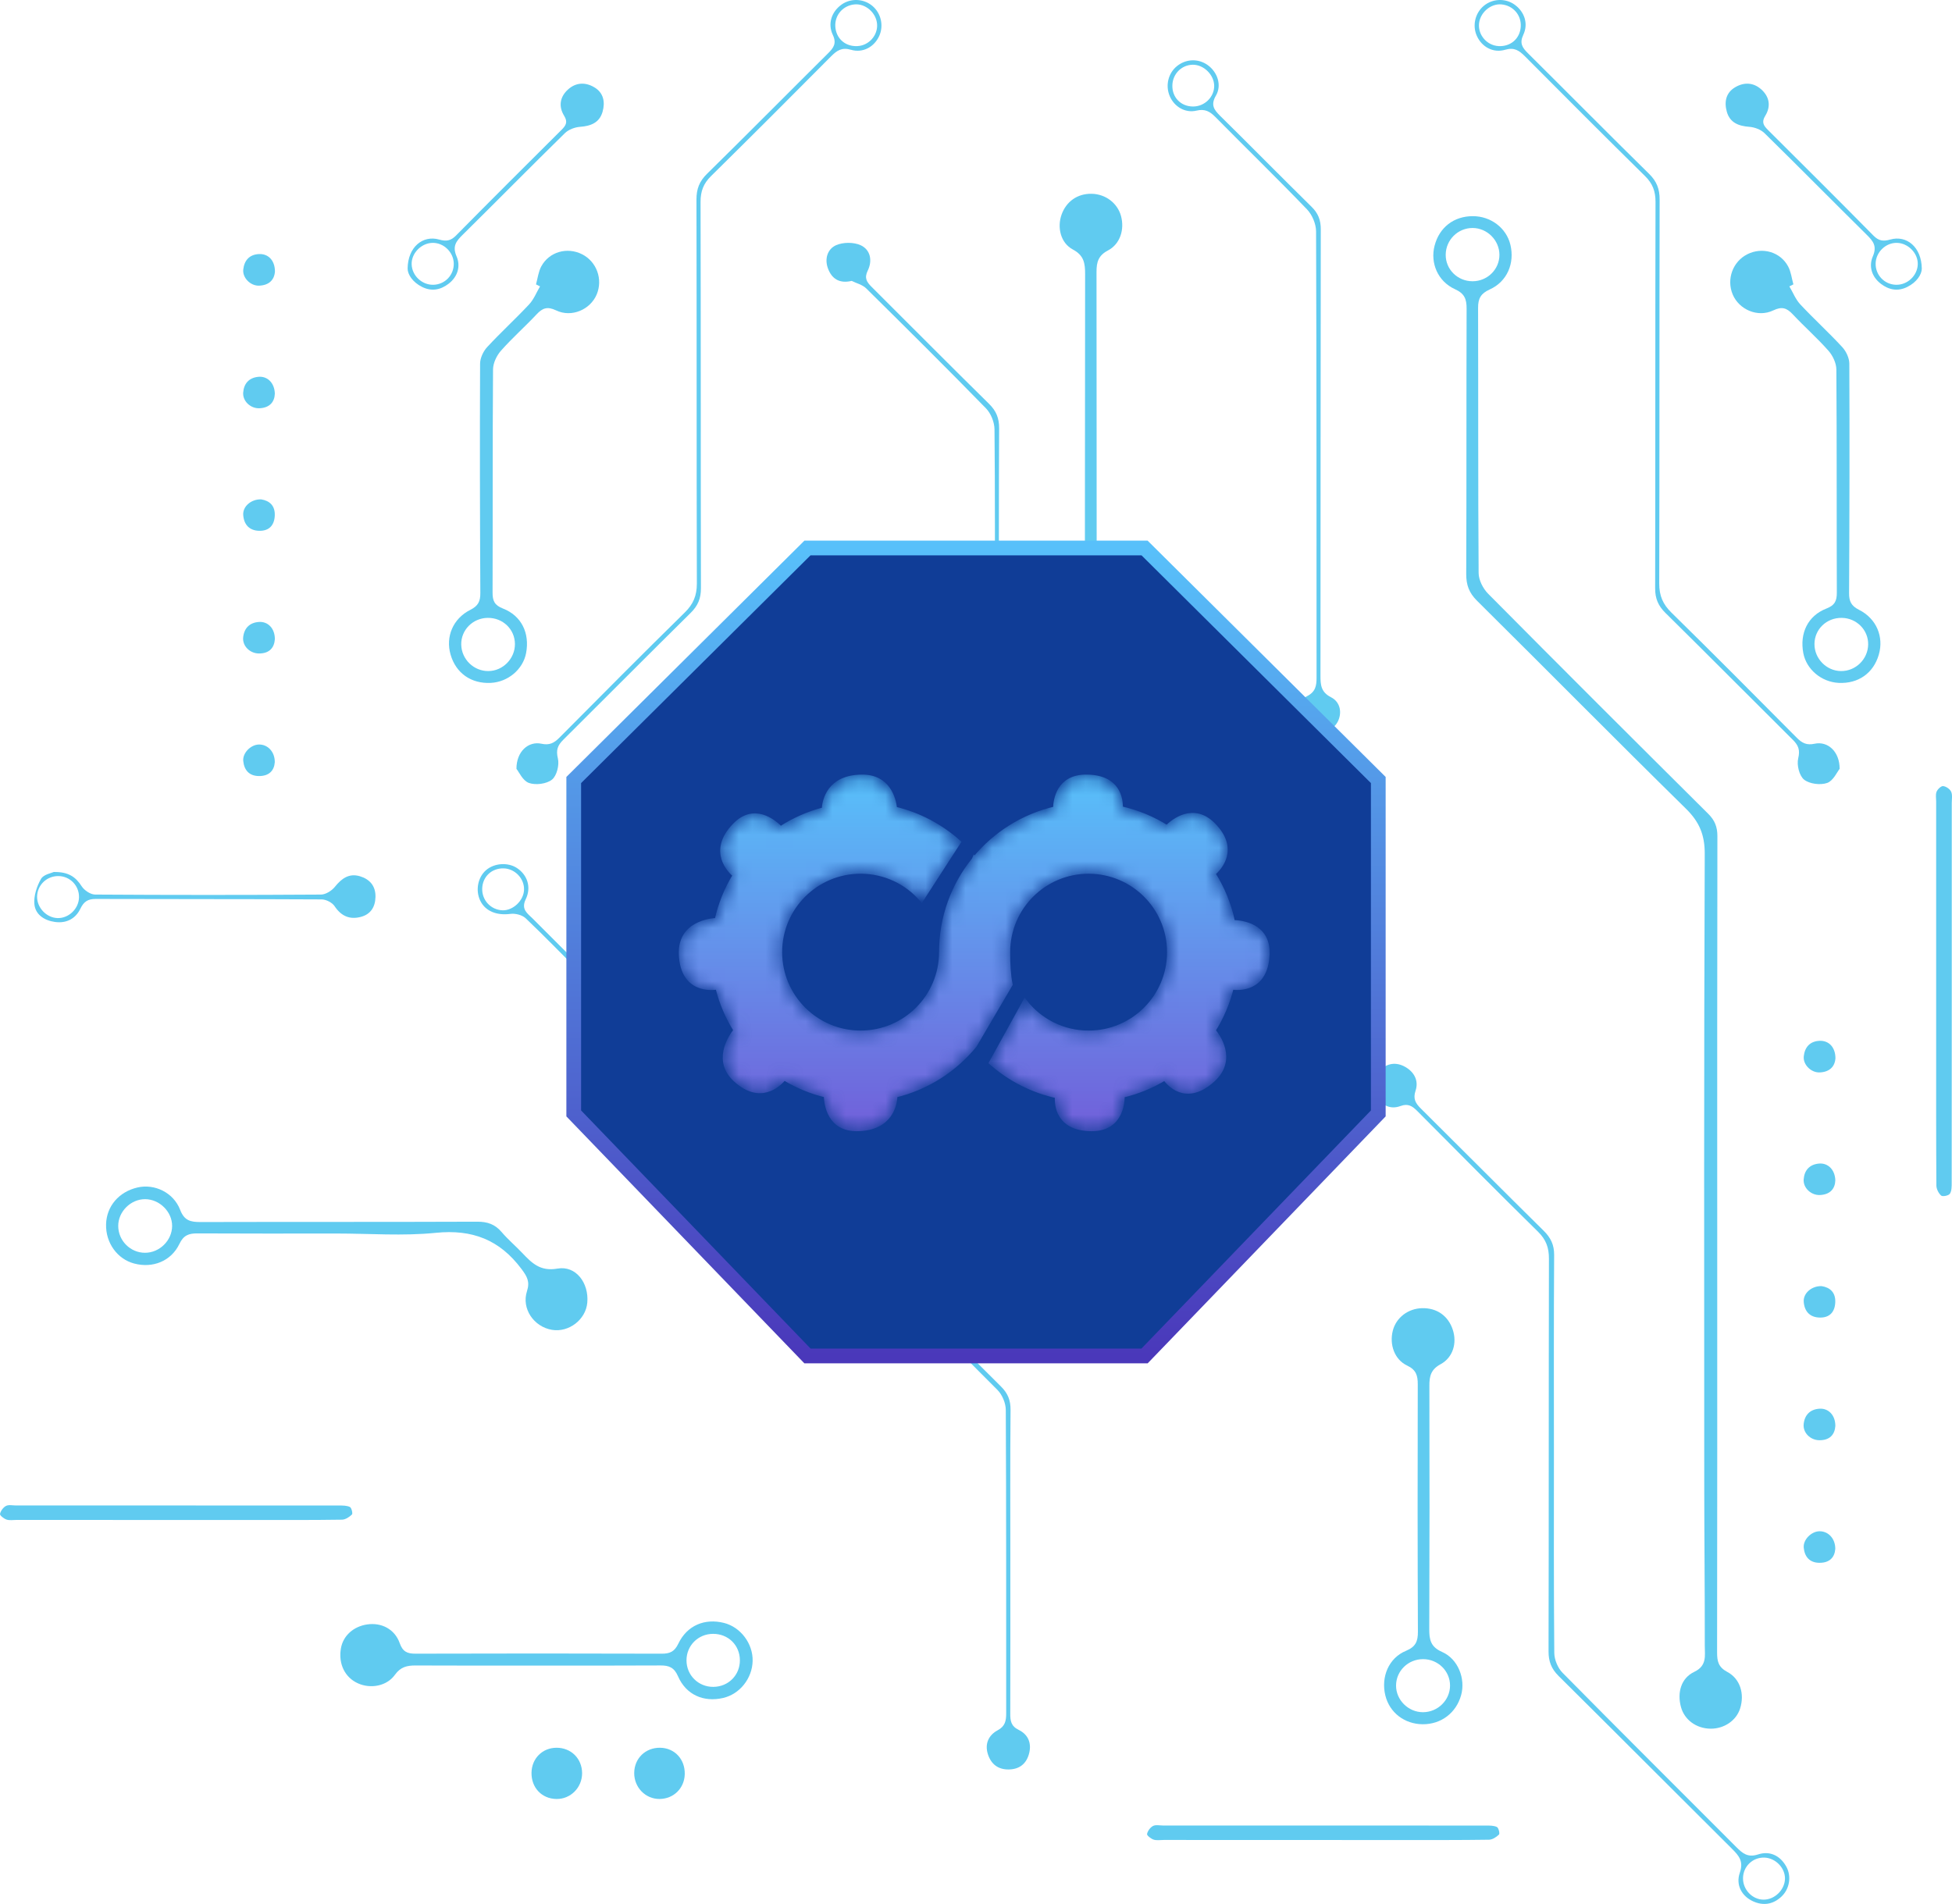 <?xml version="1.0" encoding="UTF-8"?>
<svg id="Layer_1" data-name="Layer 1" xmlns="http://www.w3.org/2000/svg" width="146.354" height="142.779" xmlns:xlink="http://www.w3.org/1999/xlink" viewBox="0 0 146.354 142.779">
  <defs>
    <style>
      .cls-1 {
        fill: url(#linear-gradient-2);
        stroke: url(#linear-gradient-3);
        stroke-width: .332px;
      }

      .cls-2 {
        mask: url(#mask);
      }

      .cls-3 {
        fill: none;
        stroke: url(#linear-gradient);
        stroke-width: 1.104px;
      }

      .cls-4 {
        fill: rgba(93, 202, 239, .98);
      }

      .cls-4, .cls-5, .cls-6 {
        stroke-width: 0px;
      }

      .cls-5 {
        fill: #103d97;
      }

      .cls-6 {
        fill: #fff;
      }
    </style>
    <linearGradient id="linear-gradient" x1="73.178" y1="101.684" x2="73.178" y2="41.094" gradientTransform="translate(0 142.778) scale(1 -1)" gradientUnits="userSpaceOnUse">
      <stop offset="0" stop-color="#58c0fa"/>
      <stop offset="1" stop-color="#4a38ba"/>
    </linearGradient>
    <mask id="mask" x="50.894" y="58.087" width="44.3" height="26.742" maskUnits="userSpaceOnUse">
      <g id="path-34-inside-1_836_8755" data-name="path-34-inside-1 836 8755">
        <path class="cls-6" d="m92.437,69.159c-.271-1.316-.779-2.545-1.474-3.645.526-.461,1.764-1.859.026-3.641-1.513-1.55-3.045-.274-3.498.176-1.05-.661-2.217-1.148-3.467-1.427.024-.716-.182-2.361-2.579-2.369-2.051-.006-2.308,1.69-2.327,2.387-2.414.56-4.527,1.909-6.046,3.764-.005-.006-.011-.015-.016-.021l-.042.094c-1.527,1.895-2.442,4.303-2.442,6.925,0,3.34-2.708,6.047-6.047,6.047s-6.048-2.708-6.048-6.047,2.708-6.047,6.048-6.047c1.827,0,3.464.81,4.573,2.09l2.774-4.293c-1.339-1.193-2.969-2.064-4.772-2.495-.094-.797-.518-2.409-2.459-2.403-2.49.008-2.83,1.784-2.869,2.45-1.168.3-2.259.787-3.245,1.426-.524-.535-1.985-1.735-3.43-.255-1.924,1.972-.331,3.475.01,3.756-.631,1.026-1.095,2.161-1.363,3.372-.439.019-2.779.232-2.682,2.569.116,2.801,2.356,2.534,2.737,2.467.284,1.156.748,2.24,1.363,3.22-.469.605-1.555,2.329-.003,3.728,1.832,1.655,3.182.406,3.636-.14.958.582,2.013,1.021,3.133,1.292.023.729.282,2.551,2.348,2.524,2.554-.032,2.83-1.903,2.85-2.522,2.374-.573,4.448-1.911,5.947-3.74l2.683-4.574c-.144-.731-.184-1.563-.184-2.424,0-3.34,2.708-6.047,6.048-6.047s6.047,2.708,6.047,6.047-2.708,6.047-6.047,6.047c-1.942,0-3.669-.914-4.775-2.335l-2.527,4.577c.024.021.048.042.071.063,1.369,1.187,3.033,2.04,4.867,2.44-.045.668.071,2.438,2.556,2.469,2.216.029,2.354-1.951,2.35-2.513,1.135-.268,2.203-.708,3.172-1.295.26.368,1.569,1.963,3.596.132,1.693-1.529.369-3.317.04-3.711.619-.984,1.087-2.071,1.372-3.232.504.074,2.573.211,2.682-2.475.092-2.206-1.987-2.401-2.59-2.411h.002Z"/>
      </g>
    </mask>
    <linearGradient id="linear-gradient-2" x1="73.044" y1="84.525" x2="73.044" y2="58.115" gradientTransform="translate(0 142.778) scale(1 -1)" gradientUnits="userSpaceOnUse">
      <stop offset="0" stop-color="#58c0fa"/>
      <stop offset="1" stop-color="#7160da"/>
    </linearGradient>
    <linearGradient id="linear-gradient-3" x1="73.044" y1="84.525" x2="73.044" y2="58.115" gradientTransform="translate(0 142.778) scale(1 -1)" gradientUnits="userSpaceOnUse">
      <stop offset="0" stop-color="#58c0fa"/>
      <stop offset="1" stop-color="#7160da"/>
    </linearGradient>
  </defs>
  <path class="cls-4" d="m128.752,93.317c.001,10.203.006,20.406-.01,30.609-.001.66.098,1.099.764,1.453.982.522,1.305,1.668.959,2.751-.287.898-1.197,1.517-2.213,1.506-1.069-.011-1.96-.664-2.22-1.627-.295-1.095.013-2.169,1.004-2.639.96-.455.782-1.224.783-1.937.007-4.081-.039-8.161-.041-12.242-.006-15.717-.025-31.434.037-47.151.006-1.442-.405-2.409-1.414-3.4-5.253-5.162-10.428-10.404-15.659-15.589-.597-.592-.814-1.186-.81-2.009.028-6.632.006-13.264.029-19.896.003-.716-.155-1.135-.87-1.458-1.29-.583-1.87-1.967-1.531-3.265.36-1.375,1.44-2.21,2.861-2.213,1.351-.003,2.518.882,2.822,2.14.336,1.391-.241,2.767-1.55,3.357-.666.3-.874.676-.872,1.374.02,6.632-.006,13.264.041,19.896.004.523.332,1.163.712,1.547,5.477,5.525,10.984,11.02,16.503,16.504.494.491.688.989.687,1.681-.02,10.203-.014,20.406-.012,30.609Zm-18.349-72.225c1.116.001,2.022-.89,2.019-1.986-.003-1.091-.921-2.007-2.013-2.009-1.104-.001-2.005.893-2.015,2.002-.011,1.101.887,1.991,2.009,1.992Z"/>
  <path class="cls-4" d="m101.155,80.357c.026.96-.405,1.662-1.245,2.09-.877.447-1.74.376-2.506-.251-.75-.614-1.137-1.425-.798-2.372.239-.669.005-1.05-.438-1.49-4.654-4.633-9.281-9.293-13.953-13.907-.647-.639-.896-1.277-.894-2.172.026-13.899.016-27.797.037-41.696.001-.817-.083-1.404-.923-1.851-.912-.486-1.183-1.643-.847-2.601.352-1.002,1.203-1.595,2.259-1.575,1.042.02,1.937.697,2.202,1.667.274,1.001-.059,2.1-.972,2.579-.721.378-.865.868-.864,1.6.015,13.867.017,27.733-.003,41.6-.001.801.254,1.364.819,1.923,4.662,4.625,9.289,9.284,13.956,13.903.246.244.778.376,1.128.308,1.685-.331,3.038.631,3.042,2.246Z"/>
  <path class="cls-4" d="m25.217,92.503c-3.474.001-6.949.011-10.424-.009-.636-.004-1.033.139-1.338.781-.617,1.299-1.998,1.846-3.388,1.48-1.276-.335-2.153-1.559-2.114-2.95.038-1.352.963-2.433,2.358-2.755,1.27-.293,2.694.368,3.196,1.677.311.811.784.917,1.519.915,6.917-.018,13.834.001,20.751-.026.766-.003,1.335.191,1.832.776.473.556,1.039,1.034,1.544,1.565.721.758,1.348,1.406,2.648,1.176,1.375-.242,2.364,1.075,2.232,2.557-.113,1.269-1.383,2.246-2.644,2.037-1.365-.226-2.304-1.593-1.877-2.903.234-.718.001-1.108-.416-1.666-1.632-2.185-3.684-2.985-6.423-2.707-2.461.249-4.967.052-7.454.052Zm-12.312-.564c.006-1.065-.938-2.006-2.021-2.012-1.08-.007-2.024.933-2.02,2.012.004,1.104.915,2.012,2.015,2.008,1.089-.003,2.019-.925,2.026-2.008Z"/>
  <path class="cls-4" d="m134.161,21.478c.269.454.467.973.818,1.349,1.022,1.093,2.133,2.104,3.148,3.204.291.315.527.822.529,1.241.025,5.735.012,11.47-.019,17.205-.004.619.164.961.743,1.252,1.317.662,1.874,2.027,1.486,3.365-.403,1.392-1.547,2.193-3.019,2.116-1.29-.068-2.413-1.018-2.642-2.235-.281-1.496.342-2.799,1.736-3.341.634-.246.78-.579.778-1.2-.019-5.576.004-11.152-.035-16.728-.004-.475-.27-1.038-.592-1.403-.842-.954-1.804-1.8-2.675-2.73-.449-.479-.808-.609-1.467-.294-1.16.555-2.562-.064-3.038-1.196-.48-1.142.004-2.469,1.102-3.019,1.117-.559,2.465-.182,3.055.917.216.403.267.894.393,1.345-.1.05-.201.101-.301.151Zm5.907,26.866c.025-1.097-.865-1.997-1.987-2.009-1.132-.012-2.03.85-2.039,1.956-.008,1.095.896,2.021,1.985,2.033,1.098.012,2.016-.878,2.041-1.98Z"/>
  <path class="cls-4" d="m106.665,129.303c-1.365-.011-2.486-.878-2.798-2.163-.337-1.388.253-2.808,1.55-3.344.73-.302.896-.713.893-1.434-.027-6.18-.028-12.36-.011-18.54.002-.668-.116-1.095-.8-1.419-.954-.451-1.339-1.589-1.069-2.624.252-.969,1.137-1.648,2.184-1.677,1.113-.031,1.971.573,2.314,1.626.32.986.02,2.067-.916,2.575-.719.391-.845.882-.842,1.612.018,6.084.013,12.168-.009,18.253-.003.787.098,1.334.958,1.711,1.208.529,1.768,2.012,1.434,3.232-.368,1.341-1.504,2.203-2.888,2.192Zm.031-4.882c-1.121,0-2.021.882-2.025,1.983-.004,1.084.924,1.999,2.022,1.996,1.11-.004,2.023-.903,2.026-1.995.003-1.094-.905-1.985-2.023-1.984Z"/>
  <path class="cls-4" d="m40.24,124.903c-3.029,0-6.057.009-9.086-.007-.64-.003-1.121.11-1.542.697-.613.855-1.818,1.067-2.763.647-.985-.437-1.486-1.453-1.291-2.617.158-.943.931-1.652,1.968-1.805,1.069-.158,2.07.348,2.441,1.399.227.643.559.796,1.185.794,6.153-.018,12.306-.018,18.459.001.614.002.96-.15,1.245-.747.657-1.375,1.981-1.926,3.434-1.558,1.239.314,2.167,1.547,2.14,2.844-.027,1.316-.966,2.495-2.217,2.782-1.466.337-2.777-.241-3.382-1.635-.285-.656-.677-.808-1.313-.804-3.092.019-6.185.009-9.277.009Zm13.243,1.597c1.13-.009,1.996-.878,1.991-1.998-.005-1.126-.87-1.979-2.007-1.978-1.123.001-2.0.879-1.996,1.995.005,1.114.894,1.99,2.012,1.981Z"/>
  <path class="cls-4" d="m116.508,109.039c0,4.972-.018,9.944.027,14.915.005.504.262,1.129.616,1.487,4.32,4.378,8.682,8.713,13.026,13.069.466.468.86.811,1.64.555.859-.281,1.637.068,2.106.9.412.733.259,1.699-.373,2.279-.625.575-1.353.687-2.123.332-.827-.381-1.304-1.21-.981-2.141.295-.854-.068-1.275-.589-1.794-4.339-4.314-8.655-8.653-13.001-12.96-.542-.538-.753-1.088-.751-1.848.023-9.816.007-19.632.029-29.448.001-.822-.217-1.426-.817-2.016-3.045-2.993-6.05-6.028-9.06-9.058-.364-.366-.686-.578-1.25-.369-.761.283-1.4-.045-1.786-.718-.38-.664-.336-1.368.217-1.936.551-.565,1.236-.669,1.925-.277.68.387,1.016,1.038.771,1.78-.2.603-.01.936.385,1.328,3.077,3.052,6.13,6.129,9.216,9.172.535.528.795,1.058.789,1.833-.033,4.971-.016,9.943-.016,14.915Zm15.769,30.264c-.87-.021-1.578.661-1.592,1.534-.015.861.686,1.606,1.524,1.62.831.014,1.595-.717,1.622-1.551.026-.822-.711-1.582-1.554-1.603Z"/>
  <path class="cls-4" d="m75.751,117.022c.001,3.826.006,7.653-.005,11.479-.002.54.051.943.638,1.229.741.36.995,1.059.746,1.864-.222.718-.738,1.09-1.5,1.1-.814.011-1.333-.417-1.565-1.156-.242-.772.059-1.421.739-1.784.561-.299.636-.719.636-1.258-.005-7.588.009-15.177-.029-22.766-.003-.506-.267-1.138-.625-1.497-10.374-10.415-20.776-20.801-31.172-31.193-1.398-1.397-2.771-2.821-4.205-4.181-.259-.246-.774-.374-1.14-.326-1.019.133-1.881-.193-2.267-1-.365-.765-.177-1.742.438-2.277.616-.536,1.639-.608,2.318-.162.771.505,1.103,1.425.657,2.35-.366.757.14,1.057.52,1.438,5.723,5.729,11.457,11.449,17.184,17.175,5.976,5.974,11.941,11.958,17.931,17.918.518.516.724,1.033.717,1.762-.035,3.762-.016,7.525-.015,11.287Zm-36.46-50.3c.025-.843-.685-1.584-1.535-1.602-.894-.019-1.576.626-1.602,1.513-.025.872.639,1.591,1.507,1.631.8.036,1.605-.725,1.629-1.542Z"/>
  <path class="cls-4" d="m146.336,74.269c0,4.811.002,9.622-.005,14.433,0,.279.004.608-.137.819-.094.141-.542.232-.652.137-.196-.17-.357-.496-.359-.758-.023-3.536-.016-7.073-.016-10.61v-18.161c0-.255-.058-.535.031-.756.075-.187.335-.438.491-.422.219.022.511.22.601.419.109.241.046.562.046.848.001,4.684.001,9.367,0,14.051Z"/>
  <path class="cls-4" d="m137.929,57.656c-.19.233-.476.897-.937,1.059-.506.177-1.322.074-1.728-.25-.361-.289-.56-1.099-.443-1.586.155-.639.017-.985-.402-1.401-3.19-3.167-6.353-6.361-9.553-9.517-.541-.534-.771-1.077-.769-1.841.021-9.66.004-19.319.028-28.979.002-.799-.219-1.379-.785-1.936-3.02-2.975-6.015-5.976-9.004-8.982-.432-.434-.803-.691-1.485-.491-.907.266-1.754-.22-2.122-1.037-.349-.773-.135-1.708.515-2.253.653-.549,1.617-.591,2.307-.1.737.524,1.061,1.419.66,2.269-.3.638-.067.97.354,1.387,3.033,3.008,6.035,6.048,9.081,9.042.572.562.789,1.134.787,1.929-.023,9.596-.003,19.192-.03,28.788-.002.904.265,1.546.909,2.178,3.162,3.104,6.285,6.248,9.406,9.393.392.395.741.575,1.334.446.98-.213,1.882.579,1.877,1.882ZM110.89,1.8c-.064.85.61,1.611,1.469,1.657.904.048,1.6-.558,1.661-1.448.06-.872-.571-1.602-1.45-1.679-.817-.072-1.615.628-1.68,1.471Z"/>
  <path class="cls-4" d="m98.996,55.325c-.935-.225-1.458-.594-1.681-1.308-.238-.758-.015-1.455.677-1.807.644-.327.72-.784.719-1.394-.008-11.155.004-22.309-.036-33.464-.002-.559-.293-1.248-.682-1.653-2.253-2.343-4.582-4.611-6.867-6.924-.413-.418-.785-.63-1.417-.479-.856.205-1.677-.305-2.008-1.091-.336-.798-.112-1.719.546-2.249.683-.55,1.608-.578,2.309-.071.725.525,1.065,1.502.611,2.282-.407.699-.156,1.057.325,1.53,2.295,2.257,4.55,4.554,6.845,6.811.492.484.691.986.69,1.681-.02,11.155-.009,22.309-.023,33.464-.001.705.031,1.248.792,1.635.719.365.836,1.195.497,1.846-.255.489-.852.799-1.297,1.189Zm-9.563-47.338c.872.012,1.612-.706,1.603-1.555-.009-.829-.795-1.595-1.617-1.577-.835.018-1.497.689-1.519,1.54-.024.906.625,1.579,1.533,1.592Z"/>
  <path class="cls-4" d="m13.256,112.897c4.049,0,8.098-.002,12.147.004.281,0,.592-.007.831.109.124.06.228.493.154.565-.196.191-.492.384-.751.387-2.199.032-4.399.024-6.599.024-5.93,0-11.86-.003-17.791-.006-.255,0-.529.051-.759-.026-.199-.066-.509-.314-.487-.422.048-.229.242-.495.45-.602.203-.104.498-.033.753-.033,4.017-.001,8.034,0,12.052,0Z"/>
  <path class="cls-4" d="m99.256,136.897c4.049,0,8.098-.002,12.147.004.282,0,.593-.007.832.109.124.06.228.493.154.565-.196.191-.492.384-.751.387-2.2.032-4.4.024-6.6.024-5.93,0-11.86-.003-17.79-.006-.255,0-.529.051-.759-.026-.199-.066-.51-.314-.487-.422.048-.229.242-.495.45-.602.203-.104.499-.033.753-.033,4.018-.001,8.035,0,12.052,0Z"/>
  <path class="cls-4" d="m63.855,21.065c-.927.221-1.498-.167-1.781-.943-.266-.728-.019-1.452.606-1.731.524-.234,1.32-.24,1.841-.005.75.339.901,1.166.542,1.901-.275.563-.085.856.288,1.227,2.938,2.92,5.849,5.868,8.804,8.771.549.54.761,1.088.756,1.844-.028,4.748-.011,9.496-.024,14.244-.002.661.019,1.2.753,1.571.68.345.906,1.046.632,1.813-.251.706-.773,1.103-1.516,1.095-.734-.008-1.295-.377-1.501-1.105-.208-.734-.088-1.461.639-1.825.642-.321.709-.778.707-1.391-.016-4.78.012-9.56-.037-14.339-.005-.534-.271-1.194-.643-1.574-2.959-3.032-5.965-6.018-8.98-8.994-.277-.273-.721-.377-1.087-.56Z"/>
  <path class="cls-4" d="m4.035,65.392c1.129-.018,1.652.393,2.089,1.071.197.306.663.619,1.008.621,5.644.038,11.289.037,16.933.001.357-.002.811-.29,1.046-.584.507-.633,1.071-1.035,1.883-.788.735.224,1.179.732,1.158,1.557-.019.759-.37,1.298-1.103,1.49-.827.216-1.466-.056-1.962-.804-.18-.273-.64-.508-.974-.509-5.644-.031-11.289-.014-16.933-.034-.596-.002-.897.199-1.157.738-.363.752-1.049,1.105-1.901.988-.796-.109-1.474-.552-1.544-1.339-.055-.621.182-1.342.501-1.896.192-.333.791-.432.955-.513Zm.291,3.456c.838.017,1.583-.709,1.598-1.557.016-.872-.669-1.582-1.538-1.594-.876-.012-1.587.668-1.605,1.533-.017.839.71,1.601,1.544,1.618Z"/>
  <path class="cls-4" d="m144.089,20.142c-.001.43-.368,1.02-1.093,1.379-.704.349-1.371.222-1.973-.237-.694-.529-.922-1.321-.607-2.053.331-.768.034-1.141-.452-1.621-2.563-2.532-5.093-5.099-7.665-7.622-.276-.271-.743-.447-1.136-.476-.812-.059-1.459-.311-1.691-1.129-.204-.723-.083-1.427.63-1.843.663-.388,1.362-.363,1.95.162.628.561.735,1.281.297,1.988-.296.48-.113.738.211,1.06,2.645,2.632,5.288,5.265,7.907,7.921.397.402.74.441,1.263.292,1.209-.343,2.34.553,2.359,2.176Zm-1.854-1.929c-.844-.024-1.588.691-1.606,1.542-.019.873.66,1.582,1.533,1.601.852.018,1.596-.683,1.625-1.532.028-.823-.709-1.588-1.552-1.611Z"/>
  <path class="cls-4" d="m40.489,21.478c-.268.454-.467.973-.818,1.349-1.022,1.093-2.132,2.104-3.147,3.204-.291.315-.528.822-.529,1.241-.025,5.735-.012,11.47.019,17.205.004.619-.165.961-.743,1.252-1.318.662-1.875,2.027-1.487,3.365.404,1.392,1.548,2.193,3.019,2.116,1.29-.068,2.413-1.018,2.642-2.235.281-1.496-.342-2.799-1.736-3.341-.634-.246-.78-.579-.778-1.2.019-5.576-.005-11.152.035-16.728.003-.475.27-1.038.592-1.403.842-.954,1.803-1.8,2.674-2.73.449-.479.809-.609,1.468-.294,1.159.555,2.562-.064,3.038-1.196.48-1.142-.004-2.469-1.103-3.019-1.116-.559-2.465-.182-3.054.917-.216.403-.267.894-.393,1.345.1.05.2.101.3.151Zm-5.907,26.866c-.025-1.097.865-1.997,1.987-2.009,1.132-.012,2.03.85,2.039,1.956.008,1.095-.896,2.021-1.985,2.033-1.098.012-2.015-.878-2.041-1.98Z"/>
  <path class="cls-4" d="m38.721,57.656c.191.233.476.897.938,1.059.506.177,1.322.074,1.727-.25.361-.289.561-1.099.443-1.586-.155-.639-.017-.985.402-1.401,3.19-3.167,6.353-6.361,9.553-9.517.541-.534.771-1.077.769-1.841-.021-9.66-.004-19.319-.028-28.979-.002-.799.22-1.379.786-1.936,3.02-2.975,6.015-5.976,9.003-8.982.432-.434.803-.691,1.485-.491.907.266,1.754-.22,2.123-1.037.348-.773.135-1.708-.515-2.253-.654-.549-1.618-.591-2.308-.1-.737.524-1.061,1.419-.66,2.269.301.638.068.97-.353,1.387-3.033,3.008-6.035,6.048-9.081,9.042-.572.562-.789,1.134-.787,1.929.023,9.596.003,19.192.03,28.788.003.904-.265,1.546-.909,2.178-3.162,3.104-6.285,6.248-9.406,9.393-.392.395-.741.575-1.334.446-.98-.213-1.881.579-1.877,1.882ZM65.76,1.8c.065.85-.61,1.611-1.469,1.657-.904.048-1.6-.558-1.661-1.448-.06-.872.571-1.602,1.45-1.679.817-.072,1.615.628,1.679,1.471Z"/>
  <path class="cls-4" d="m30.562,20.142c0.0.43.367,1.02,1.092,1.379.705.349,1.371.222,1.973-.237.694-.529.922-1.321.607-2.053-.331-.768-.034-1.141.452-1.621,2.564-2.532,5.093-5.099,7.665-7.622.276-.271.744-.447,1.136-.476.812-.059,1.459-.311,1.691-1.129.205-.723.083-1.427-.629-1.843-.664-.388-1.363-.363-1.951.162-.627.561-.734,1.281-.297,1.988.297.48.113.738-.211,1.06-2.644,2.632-5.287,5.265-7.907,7.921-.397.402-.74.441-1.263.292-1.209-.343-2.34.553-2.358,2.176Zm1.854-1.929c.843-.024,1.587.691,1.606,1.542.019.873-.66,1.582-1.533,1.601-.852.018-1.597-.683-1.625-1.532-.028-.823.709-1.588,1.552-1.611Z"/>
  <path class="cls-4" d="m43.644,132.977c-.001,1.079-.865,1.947-1.924,1.931-1.101-.016-1.889-.849-1.869-1.973.019-1.067.813-1.862,1.867-1.869,1.098-.008,1.926.814,1.926,1.911Z"/>
  <path class="cls-4" d="m47.551,132.954c.008-1.093.846-1.905,1.946-1.888,1.086.017,1.87.861,1.843,1.983-.026,1.056-.837,1.852-1.892,1.858-1.056.005-1.905-.869-1.897-1.953Z"/>
  <path class="cls-4" d="m137.608,106.932c-.044.646-.416,1.077-1.193,1.072-.686-.003-1.252-.569-1.182-1.216.073-.682.482-1.099,1.178-1.147.684-.047,1.2.488,1.197,1.291Z"/>
  <path class="cls-4" d="m137.615,79.36c-.04.617-.437,1.036-1.189,1.062-.648.022-1.258-.593-1.185-1.22.077-.667.45-1.111,1.169-1.149.696-.037,1.201.465,1.205,1.307Z"/>
  <path class="cls-4" d="m136.581,96.448c.624.097,1.065.47,1.019,1.246-.041.706-.427,1.122-1.15,1.112-.757-.011-1.164-.47-1.213-1.191-.043-.632.591-1.19,1.344-1.167Z"/>
  <path class="cls-4" d="m137.603,116.155c-.046.638-.433,1.051-1.2,1.041-.726-.009-1.094-.449-1.164-1.12-.064-.61.565-1.236,1.178-1.245.655-.009,1.19.537,1.186,1.324Z"/>
  <path class="cls-4" d="m137.606,88.52c-.022.627-.39,1.062-1.152,1.096-.664.029-1.269-.534-1.221-1.177.051-.674.435-1.113,1.135-1.181.678-.066,1.216.449,1.238,1.262Z"/>
  <path class="cls-4" d="m20.608,47.932c-.044.646-.416,1.077-1.193,1.073-.686-.004-1.252-.569-1.183-1.217.073-.682.483-1.099,1.179-1.147.683-.047,1.2.488,1.197,1.291Z"/>
  <path class="cls-4" d="m20.614,20.36c-.04.617-.436,1.036-1.189,1.062-.648.022-1.258-.593-1.185-1.22.077-.667.451-1.111,1.17-1.149.696-.037,1.2.465,1.205,1.307Z"/>
  <path class="cls-4" d="m19.581,37.449c.624.097,1.065.469,1.019,1.246-.042.706-.427,1.121-1.15,1.111-.757-.01-1.165-.469-1.214-1.191-.043-.632.592-1.19,1.344-1.167Z"/>
  <path class="cls-4" d="m20.603,57.155c-.046.638-.433,1.051-1.2,1.041-.726-.009-1.094-.449-1.164-1.12-.064-.61.565-1.236,1.178-1.244.655-.009,1.19.537,1.186,1.323Z"/>
  <path class="cls-4" d="m20.606,29.52c-.022.627-.39,1.062-1.153,1.096-.663.029-1.268-.534-1.22-1.177.05-.674.435-1.113,1.135-1.181.677-.066,1.216.449,1.238,1.262Z"/>
  <path class="cls-4" d="m62.895,78.118c-.375.246-.763.7-1.121.677-.329-.021-.812-.514-.891-.874-.118-.54.286-1.045.885-.952.403.062.753.46,1.128.707-0.0.147-.001.294-.001.441Z"/>
  <g>
    <path class="cls-5" d="m60.541,41.094l-17.524,17.4v25.003l17.524,18.187h25.274l17.524-18.187v-25.003l-17.524-17.4h-25.274Z"/>
    <path class="cls-3" d="m60.541,41.094l-17.524,17.4v25.003l17.524,18.187h25.274l17.524-18.187v-25.003l-17.524-17.4h-25.274Z"/>
  </g>
  <g class="cls-2">
    <path class="cls-1" d="m92.437,69.159c-.271-1.316-.779-2.545-1.474-3.645.526-.461,1.764-1.859.026-3.641-1.513-1.55-3.045-.274-3.498.176-1.05-.661-2.217-1.148-3.467-1.427.024-.716-.182-2.361-2.579-2.369-2.051-.006-2.308,1.69-2.327,2.387-2.414.56-4.527,1.909-6.046,3.764-.005-.006-.011-.015-.016-.021l-.042.094c-1.527,1.895-2.442,4.303-2.442,6.925,0,3.34-2.708,6.047-6.047,6.047s-6.048-2.708-6.048-6.047,2.708-6.047,6.048-6.047c1.827,0,3.464.81,4.573,2.09l2.774-4.293c-1.339-1.193-2.969-2.064-4.772-2.495-.094-.797-.518-2.409-2.459-2.403-2.49.008-2.83,1.784-2.869,2.45-1.168.3-2.259.787-3.245,1.426-.524-.535-1.985-1.735-3.43-.255-1.924,1.972-.331,3.475.01,3.756-.631,1.026-1.095,2.161-1.363,3.372-.439.019-2.779.232-2.682,2.569.116,2.801,2.356,2.534,2.737,2.467.284,1.156.748,2.24,1.363,3.22-.469.605-1.555,2.329-.003,3.728,1.832,1.655,3.182.406,3.636-.14.958.582,2.013,1.021,3.133,1.292.023.729.282,2.551,2.348,2.524,2.554-.032,2.83-1.903,2.85-2.522,2.374-.573,4.448-1.911,5.947-3.74l2.683-4.574c-.144-.731-.184-1.563-.184-2.424,0-3.34,2.708-6.047,6.048-6.047s6.047,2.708,6.047,6.047-2.708,6.047-6.047,6.047c-1.942,0-3.669-.914-4.775-2.335l-2.527,4.577c.024.021.048.042.071.063,1.369,1.187,3.033,2.04,4.867,2.44-.045.668.071,2.438,2.556,2.469,2.216.029,2.354-1.951,2.35-2.513,1.135-.268,2.203-.708,3.172-1.295.26.368,1.569,1.963,3.596.132,1.693-1.529.369-3.317.04-3.711.619-.984,1.087-2.071,1.372-3.232.504.074,2.573.211,2.682-2.475.092-2.206-1.987-2.401-2.59-2.411h.002Z"/>
  </g>
</svg>